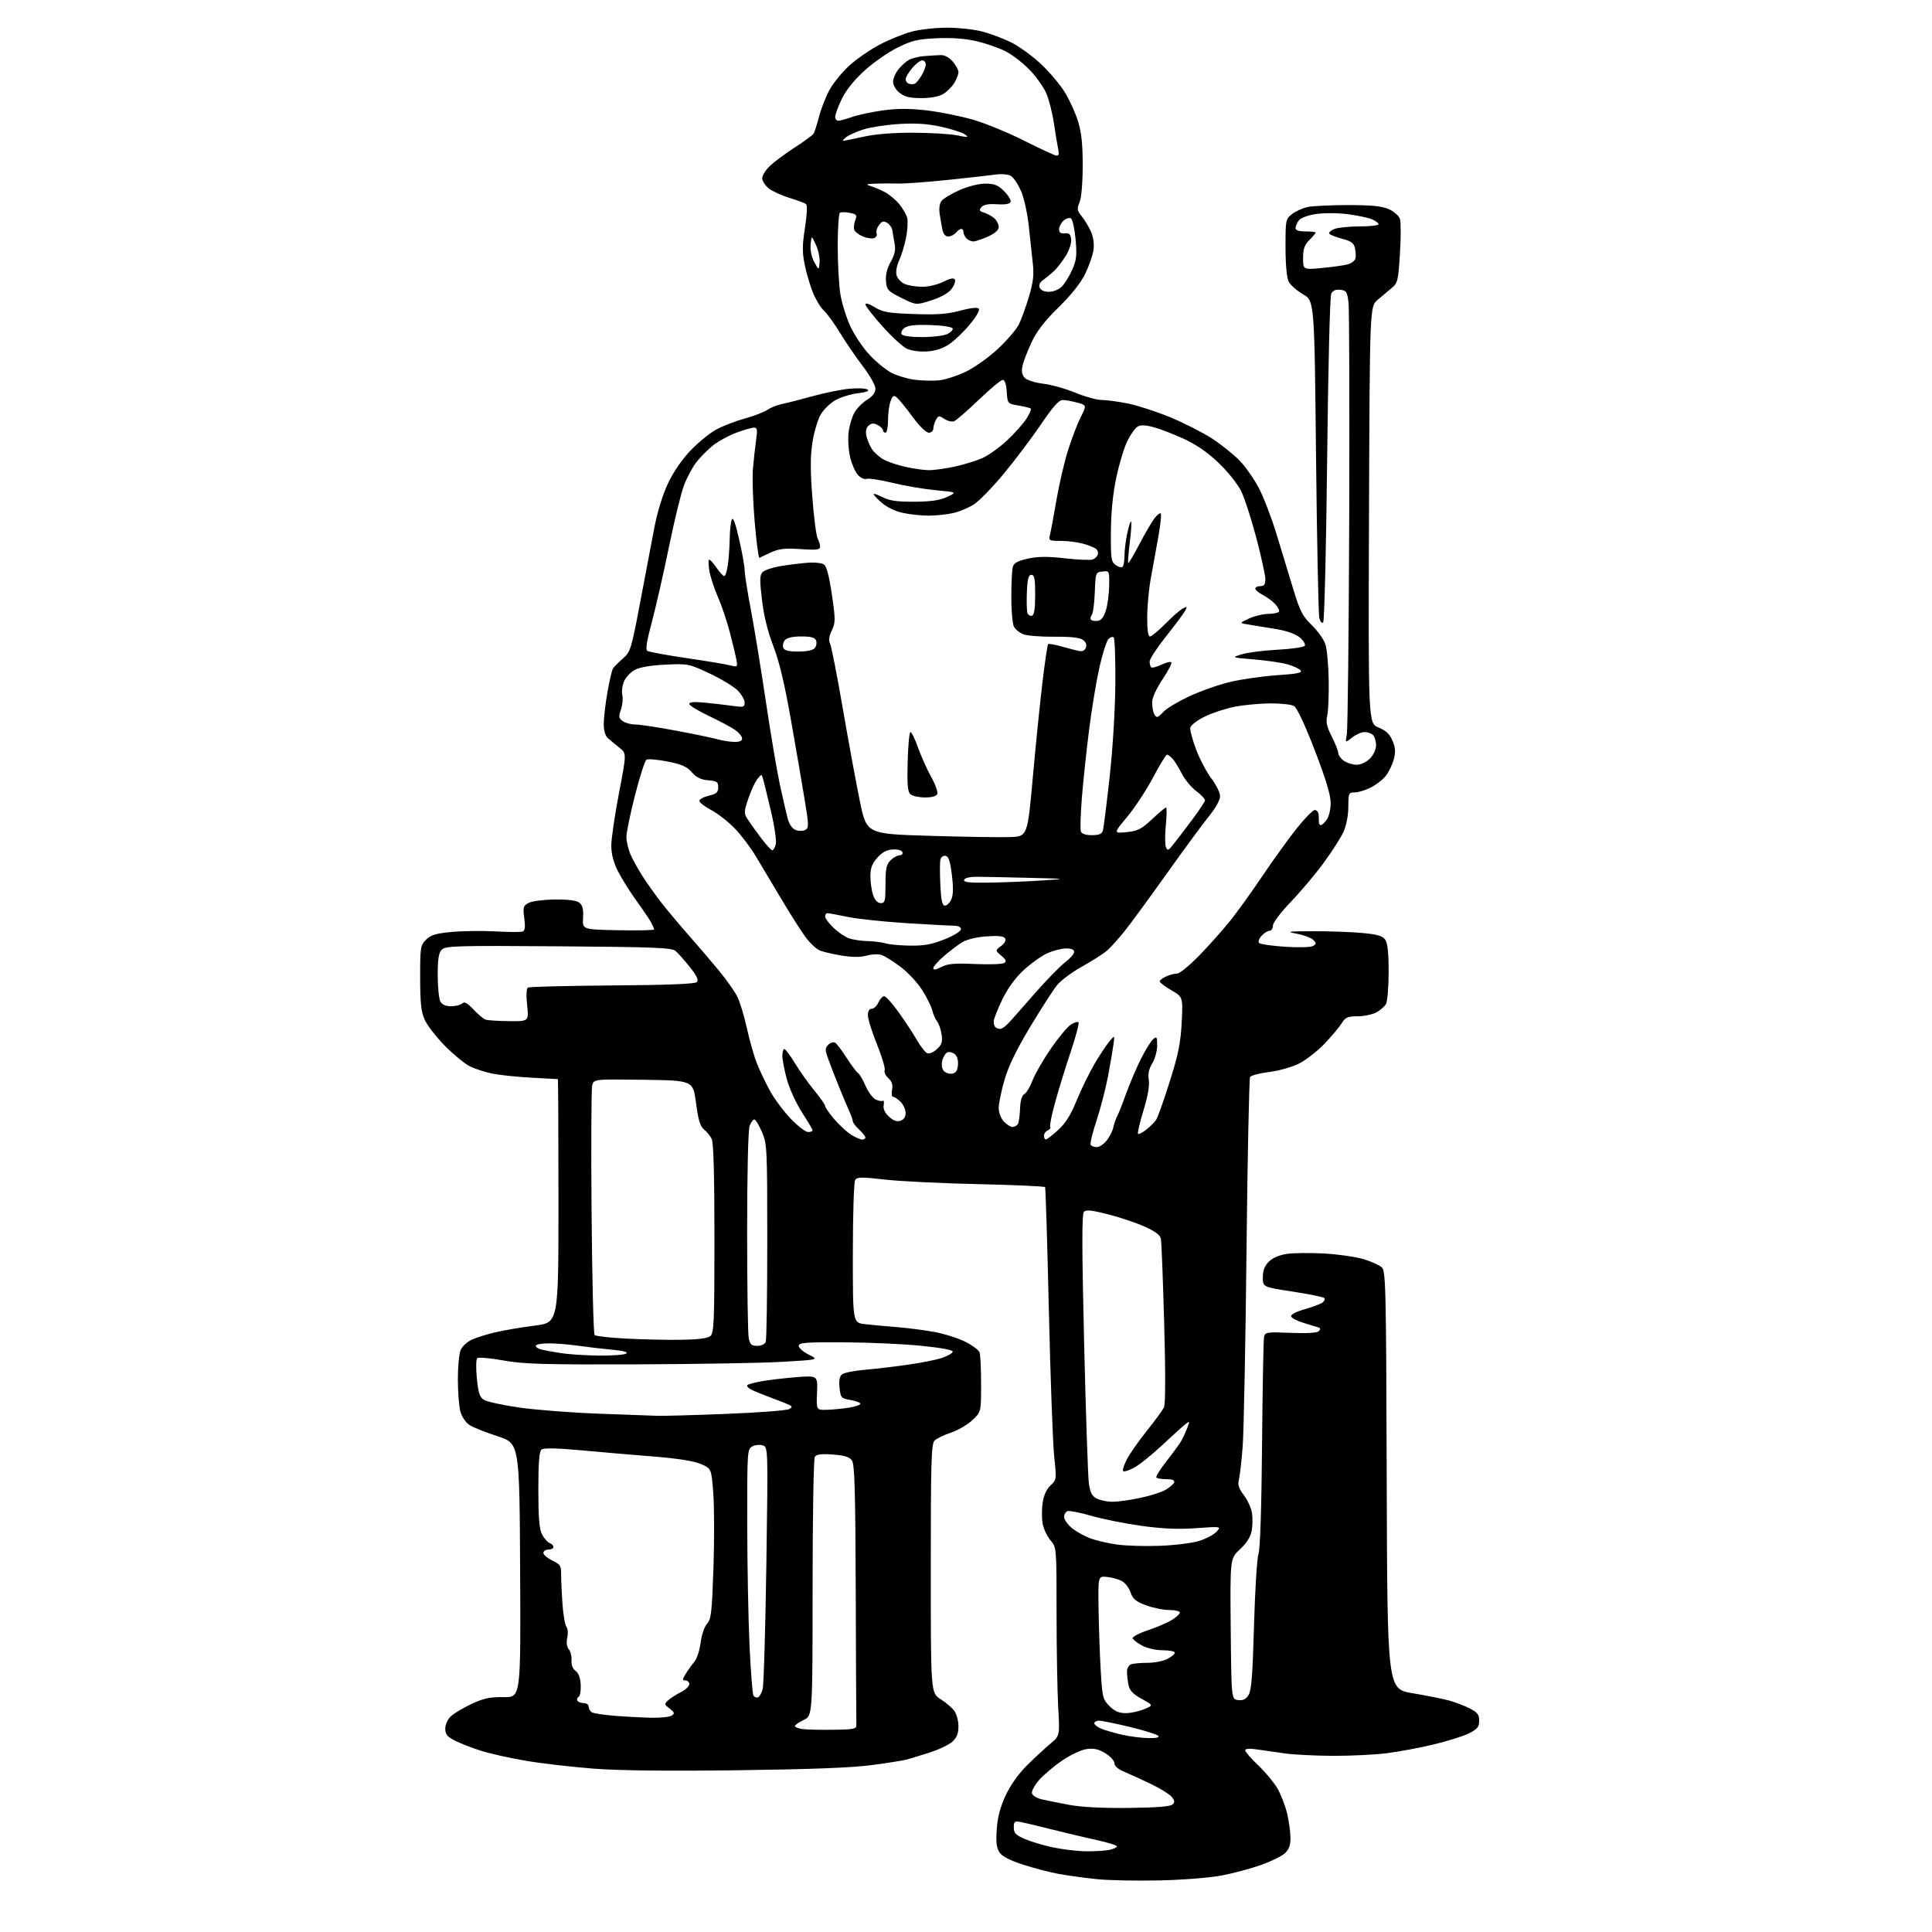 <?xml version="1.0" encoding="UTF-8" standalone="no"?>
<svg 
  version="1.1" 
  xmlns="http://www.w3.org/2000/svg" 
  xmlns:xlink="http://www.w3.org/1999/xlink" 
  xmlns:svg="http://www.w3.org/2000/svg"
  xmlns:rdf="http://www.w3.org/1999/02/22-rdf-syntax-ns#"
  xmlns:cc="http://creativecommons.org/ns#"
  xmlns:dc="http://purl.org/dc/elements/1.1/"
  viewBox="0 0 768 768"
  width="768"
  height="768"
>
<style>svg {background-color: white; }</style>"
<path stroke="none" fill="black" fill-rule="evenodd" d="M461.00,747.49C451.93,747.70 440.68,747.48 436.00,746.99C431.32,746.51 424.57,745.58 421.00,744.94C417.43,744.29 410.98,742.62 406.67,741.22C401.34,739.49 398.34,737.93 397.29,736.31C396.12,734.53 395.86,732.25 396.23,727.07C396.57,722.27 397.64,718.23 399.78,713.66C401.65,709.66 404.91,705.07 408.19,701.81C411.14,698.89 415.29,695.04 417.43,693.25C421.31,690.01 421.31,690.01 420.66,678.75C420.30,672.56 420.01,655.72 420.00,641.33C420.00,615.15 420.00,615.15 417.58,612.28C416.25,610.70 414.85,607.74 414.47,605.70C414.09,603.66 414.09,599.91 414.47,597.37C414.91,594.39 416.02,591.95 417.60,590.49C420.01,588.26 420.03,588.10 419.05,578.86C418.51,573.71 417.56,547.68 416.94,521.01C416.33,494.34 415.65,472.25 415.44,471.91C415.23,471.57 403.24,471.03 388.78,470.71C374.33,470.40 357.63,469.58 351.67,468.89C342.42,467.83 340.70,467.86 339.93,469.08C339.44,469.86 339.02,482.95 339.02,498.16C339.00,525.81 339.00,525.81 343.75,526.36C346.36,526.67 352.10,527.20 356.50,527.55C360.90,527.89 367.72,528.78 371.65,529.52C375.58,530.26 381.04,532.00 383.78,533.39C386.51,534.77 389.03,536.64 389.38,537.54C389.72,538.43 390.00,544.14 390.00,550.21C390.00,561.26 390.00,561.26 386.52,564.54C384.61,566.35 380.78,568.58 378.01,569.50C375.24,570.42 372.30,571.84 371.49,572.66C370.21,573.93 370.00,581.16 370.00,623.56C370.00,672.97 370.00,672.97 373.91,675.45C376.07,676.80 378.54,678.94 379.41,680.18C380.29,681.43 381.00,684.17 381.00,686.27C381.00,689.03 380.33,690.72 378.58,692.34C377.25,693.57 373.08,695.55 369.33,696.73C365.57,697.92 361.53,699.15 360.34,699.48C359.16,699.81 353.08,700.77 346.84,701.61C338.90,702.69 322.91,703.31 293.45,703.70C265.42,704.06 246.26,703.85 235.95,703.06C227.45,702.41 215.32,701.00 209.00,699.93C202.68,698.86 194.61,697.05 191.07,695.92C187.53,694.79 182.92,692.98 180.82,691.91C177.76,690.35 177.00,689.40 177.00,687.15C177.00,685.54 177.95,683.45 179.25,682.23C180.49,681.07 184.20,678.86 187.50,677.32C192.33,675.08 194.82,674.55 200.26,674.63C207.02,674.74 207.02,674.74 206.76,624.25C206.50,573.77 206.50,573.77 197.78,570.92C192.98,569.36 187.93,567.34 186.55,566.44C185.17,565.53 183.58,563.15 183.02,561.15C182.47,559.14 182.01,553.36 182.01,548.30C182.00,543.24 182.51,537.97 183.14,536.60C183.76,535.22 185.73,533.41 187.50,532.56C189.28,531.72 193.60,530.37 197.12,529.56C200.63,528.75 207.66,527.56 212.75,526.92C222.00,525.74 222.00,525.74 222.00,477.37C222.00,450.77 221.89,428.99 221.75,428.97C221.61,428.95 217.00,428.70 211.50,428.41C206.00,428.12 199.03,427.41 196.00,426.83C192.97,426.25 188.80,424.90 186.72,423.85C184.64,422.79 180.20,419.13 176.84,415.72C173.48,412.30 169.90,407.70 168.89,405.50C167.41,402.28 167.04,398.99 167.02,388.70C167.00,376.58 167.12,375.78 169.36,373.55C171.25,371.66 173.25,371.05 179.57,370.46C183.90,370.06 191.72,369.96 196.97,370.25C202.21,370.54 207.07,370.57 207.77,370.30C208.69,369.95 208.87,368.47 208.41,365.01C207.83,360.65 207.99,360.08 210.13,358.92C211.45,358.21 216.10,357.62 220.59,357.57C226.16,357.52 229.22,357.94 230.38,358.90C231.61,359.92 231.99,361.55 231.78,364.90C231.50,369.50 231.50,369.50 245.75,369.78C253.59,369.93 260.00,369.79 260.00,369.46C260.00,369.14 259.48,367.89 258.84,366.69C258.20,365.50 255.55,361.59 252.96,358.01C250.37,354.43 247.07,349.15 245.62,346.28C243.85,342.75 243.00,339.47 243.00,336.12C243.00,333.40 244.37,324.05 246.04,315.34C249.08,299.50 249.08,299.50 246.29,297.28C244.76,296.05 242.71,294.37 241.75,293.53C240.60,292.52 240.00,290.55 240.00,287.75C240.00,285.41 240.66,279.77 241.46,275.22C242.26,270.67 243.24,266.43 243.63,265.79C244.02,265.16 245.79,263.37 247.56,261.81C250.65,259.10 250.92,258.22 254.42,239.74C256.42,229.16 258.96,215.78 260.06,210.00C261.29,203.59 263.41,196.66 265.51,192.21C267.62,187.73 271.08,182.67 274.47,179.11C277.51,175.93 282.14,172.15 284.75,170.73C287.36,169.31 292.43,167.36 296.00,166.39C299.57,165.43 303.62,163.87 305.00,162.94C306.38,162.01 309.07,160.94 311.00,160.56C312.93,160.18 318.32,158.80 323.00,157.50C327.68,156.20 334.20,154.87 337.50,154.54C340.80,154.22 344.09,154.35 344.82,154.83C345.70,155.41 344.44,155.91 341.03,156.31C338.22,156.64 334.19,157.89 332.08,159.08C329.97,160.26 327.30,162.90 326.15,164.94C325.01,166.97 323.56,171.93 322.94,175.96C322.10,181.39 322.09,187.01 322.92,197.73C323.53,205.68 324.47,213.02 325.02,214.03C325.56,215.04 326.00,216.53 326.00,217.34C326.00,218.55 324.64,218.72 318.25,218.28C312.07,217.86 309.69,218.13 306.50,219.58C304.30,220.58 302.22,221.55 301.88,221.74C301.54,221.92 300.69,215.49 300.00,207.45C299.30,199.40 298.99,189.82 299.32,186.16C299.64,182.50 300.21,177.36 300.59,174.75C301.16,170.78 301.01,170.00 299.67,170.00C298.79,170.00 295.62,170.92 292.63,172.04C289.63,173.16 285.54,175.38 283.53,176.98C281.52,178.57 278.57,181.52 276.98,183.53C275.38,185.54 273.11,189.73 271.93,192.84C270.75,195.95 268.03,207.05 265.90,217.50C263.76,227.95 260.71,241.34 259.12,247.26C257.04,254.99 256.54,258.23 257.36,258.75C257.99,259.15 265.02,260.44 273.00,261.62C280.98,262.79 288.80,264.09 290.38,264.52C293.14,265.25 293.25,265.16 292.76,262.39C292.47,260.80 291.29,255.86 290.13,251.40C288.97,246.95 286.87,240.69 285.45,237.49C284.04,234.28 282.52,229.73 282.07,227.36C281.63,225.00 281.51,222.83 281.80,222.54C282.09,222.25 283.39,223.58 284.70,225.51C286.00,227.43 287.44,229.00 287.90,229.00C288.36,229.00 289.01,226.91 289.36,224.36C289.71,221.81 290.03,217.20 290.07,214.11C290.11,211.02 290.47,207.66 290.88,206.63C291.39,205.33 292.27,207.66 293.80,214.32C295.01,219.58 296.01,225.14 296.01,226.69C296.02,228.23 297.14,235.35 298.50,242.50C299.85,249.65 302.54,266.07 304.46,279.00C306.39,291.93 308.89,306.77 310.03,312.00C311.16,317.23 312.55,323.21 313.10,325.30C313.74,327.73 314.90,329.40 316.30,329.93C317.51,330.39 319.22,330.39 320.10,329.92C321.57,329.16 321.55,328.11 319.85,317.79C318.83,311.58 316.37,297.27 314.38,286.00C311.87,271.74 309.75,262.86 307.41,256.82C305.18,251.07 303.65,244.86 302.90,238.47C301.94,230.42 301.99,228.58 303.16,227.41C303.93,226.64 307.02,225.59 310.03,225.08C313.04,224.57 317.87,223.96 320.76,223.72C323.79,223.47 326.67,223.77 327.57,224.42C328.59,225.17 329.65,229.21 330.69,236.39C332.14,246.34 332.13,247.50 330.64,250.63C329.53,252.96 329.31,254.59 329.94,255.77C330.45,256.72 332.73,268.30 335.00,281.50C337.27,294.70 340.34,311.35 341.81,318.50C344.50,331.50 344.50,331.50 369.50,332.25C383.25,332.67 397.64,332.89 401.48,332.75C408.45,332.50 408.45,332.50 410.61,308.50C411.79,295.30 413.54,278.20 414.48,270.50C415.42,262.80 416.39,256.30 416.63,256.05C416.87,255.80 419.19,256.20 421.78,256.93C424.38,257.66 427.51,258.47 428.74,258.74C430.26,259.07 431.19,258.66 431.65,257.47C432.09,256.33 431.68,255.24 430.49,254.37C429.24,253.45 425.62,253.05 419.08,253.11C413.81,253.15 408.29,252.72 406.81,252.14C405.33,251.57 403.64,250.20 403.06,249.11C402.48,248.02 402.01,242.71 402.01,237.32C402.02,231.92 402.28,226.55 402.59,225.39C403.02,223.80 404.48,222.99 408.53,222.08C412.54,221.18 416.29,221.15 423.38,221.94C428.59,222.52 433.53,222.73 434.35,222.42C435.17,222.10 436.08,221.24 436.36,220.50C436.65,219.75 436.35,218.71 435.69,218.18C435.04,217.64 432.70,216.71 430.50,216.11C428.30,215.51 424.31,215.01 421.64,215.01C416.97,215.00 416.81,214.90 417.40,212.53C417.75,211.16 418.89,204.97 419.96,198.76C421.02,192.54 423.09,183.64 424.56,178.98C426.03,174.32 428.30,168.38 429.61,165.80C431.99,161.09 431.99,161.09 428.24,160.05C426.18,159.48 423.57,159.01 422.43,159.01C420.93,159.00 418.55,161.68 413.76,168.75C410.12,174.11 403.52,182.88 399.08,188.23C394.64,193.59 389.32,199.08 387.25,200.43C385.19,201.79 381.48,203.36 379.00,203.93C376.52,204.49 372.16,204.96 369.30,204.98C366.44,204.99 361.79,204.51 358.97,203.90C355.83,203.23 352.50,201.62 350.39,199.77C348.49,198.10 347.10,196.57 347.30,196.36C347.51,196.16 349.21,196.78 351.09,197.75C353.63,199.05 356.80,199.49 363.50,199.44C370.09,199.40 373.57,198.89 376.50,197.53C380.50,195.66 380.50,195.66 372.00,194.87C367.32,194.43 359.56,193.11 354.74,191.93C349.91,190.76 345.31,190.05 344.49,190.36C343.68,190.68 342.14,190.00 341.08,188.86C340.02,187.71 338.61,184.53 337.95,181.78C337.29,179.03 337.01,174.57 337.33,171.87C337.65,169.17 338.72,165.59 339.71,163.91C340.69,162.23 342.96,159.96 344.75,158.85C346.93,157.50 348.00,156.06 348.00,154.48C348.00,153.18 345.78,149.22 343.06,145.67C340.34,142.12 336.24,136.13 333.95,132.36C331.66,128.59 328.77,124.60 327.53,123.50C326.29,122.40 324.36,119.25 323.23,116.50C322.10,113.75 320.60,108.74 319.91,105.36C318.88,100.34 318.89,97.63 319.99,90.57C320.80,85.38 320.97,81.62 320.42,81.15C319.91,80.72 316.96,79.61 313.87,78.67C310.77,77.74 307.06,76.05 305.62,74.91C304.18,73.78 303.00,71.94 303.00,70.83C303.00,69.71 304.43,67.47 306.18,65.84C307.92,64.20 312.37,60.92 316.06,58.53C319.74,56.15 323.06,53.71 323.43,53.11C323.80,52.51 324.77,49.46 325.58,46.34C326.40,43.21 328.27,38.44 329.74,35.74C331.21,33.03 334.74,28.70 337.58,26.10C340.42,23.51 345.88,19.74 349.71,17.72C353.55,15.71 359.32,13.37 362.55,12.53C365.78,11.69 372.06,11.00 376.50,11.00C380.94,11.00 387.18,11.68 390.37,12.51C393.55,13.34 398.69,15.25 401.79,16.76C404.89,18.27 410.26,22.14 413.71,25.36C417.16,28.58 421.52,33.76 423.40,36.86C425.28,39.96 427.63,45.20 428.62,48.50C429.92,52.82 430.42,57.72 430.39,66.00C430.38,72.77 429.86,78.71 429.13,80.45C428.05,83.03 428.16,83.71 429.98,85.95C431.12,87.35 432.76,90.06 433.63,91.96C434.61,94.12 435.01,96.88 434.69,99.28C434.41,101.39 432.93,105.68 431.40,108.81C429.61,112.49 425.85,117.22 420.79,122.19C415.18,127.69 412.11,131.67 410.00,136.19C408.38,139.66 406.77,143.89 406.43,145.59C406.00,147.73 406.30,149.16 407.41,150.26C408.28,151.14 411.59,152.16 414.75,152.54C417.91,152.91 423.64,154.52 427.48,156.11C431.32,157.70 436.05,159.00 437.98,159.00C439.92,159.00 444.65,159.65 448.50,160.43C452.35,161.22 459.91,163.68 465.29,165.91C470.68,168.14 478.10,171.92 481.79,174.31C485.48,176.71 490.41,180.66 492.75,183.08C495.09,185.50 498.54,190.42 500.41,193.99C502.28,197.57 505.40,205.68 507.34,212.00C509.27,218.32 512.28,228.19 514.01,233.92C516.75,242.96 517.73,244.89 521.45,248.50C523.81,250.79 526.25,254.22 526.87,256.12C527.50,258.02 528.09,264.50 528.18,270.54C528.27,276.57 528.00,282.90 527.58,284.60C526.99,287.00 527.40,288.86 529.41,292.82C530.83,295.63 532.00,298.60 532.00,299.41C532.00,300.22 533.00,301.59 534.22,302.44C535.44,303.30 537.72,304.00 539.27,304.00C540.93,304.00 543.10,302.99 544.55,301.55C546.00,300.09 547.00,297.93 547.00,296.25C547.00,294.68 546.46,292.86 545.80,292.20C545.14,291.54 543.63,291.00 542.43,291.00C541.24,291.00 539.02,291.98 537.49,293.18C534.72,295.37 534.72,295.37 535.38,291.93C535.74,290.04 536.17,251.75 536.33,206.84C536.48,161.93 536.36,123.01 536.06,120.34C535.56,116.00 535.22,115.47 532.82,115.19C531.02,114.98 529.83,115.48 529.20,116.69C528.66,117.72 527.96,146.16 527.56,182.50C527.18,217.70 526.47,246.90 525.99,247.39C525.48,247.91 524.83,247.18 524.45,245.65C524.09,244.20 523.50,215.26 523.14,181.32C522.50,119.63 522.50,119.63 518.00,117.00C515.52,115.55 512.94,113.28 512.26,111.94C511.51,110.44 511.02,105.18 511.01,98.32C511.00,87.47 511.07,87.09 513.60,85.10C515.03,83.97 517.84,82.71 519.85,82.28C521.86,81.86 529.12,81.52 536.00,81.52C545.41,81.53 549.40,81.94 552.15,83.18C554.16,84.08 556.13,85.82 556.51,87.05C556.90,88.27 556.90,94.47 556.50,100.81C555.84,111.45 555.59,112.51 553.29,114.42C551.92,115.57 549.38,117.70 547.65,119.17C544.50,121.84 544.50,121.84 544.20,204.67C543.90,287.50 543.90,287.50 547.97,289.19C550.97,290.43 552.45,291.82 553.55,294.47C554.72,297.27 554.83,298.93 554.03,301.91C553.46,304.01 552.05,306.94 550.90,308.40C549.75,309.86 547.07,311.94 544.95,313.03C542.82,314.11 539.94,315.00 538.54,315.00C536.12,315.00 536.00,315.27 535.98,320.75C535.96,324.21 535.20,328.16 534.06,330.67C533.02,332.96 529.48,338.50 526.20,342.97C522.92,347.45 517.03,354.44 513.11,358.52C509.05,362.75 506.00,366.80 506.00,367.96C506.00,369.08 505.39,370.00 504.65,370.00C503.92,370.00 502.49,370.91 501.48,372.02C500.38,373.24 500.02,374.39 500.57,374.90C501.08,375.36 505.77,376.02 511.00,376.36C516.45,376.71 521.14,376.57 522.00,376.02C523.33,375.18 523.33,374.91 522.00,373.59C521.17,372.78 518.25,371.69 515.50,371.17C511.09,370.34 511.86,370.22 522.00,370.18C528.33,370.16 537.04,370.46 541.36,370.86C547.38,371.40 549.54,372.01 550.61,373.48C551.60,374.83 552.00,378.54 552.00,386.26C552.00,392.24 551.54,398.00 550.97,399.06C550.40,400.11 548.63,401.66 547.02,402.49C545.41,403.32 542.06,404.00 539.57,404.00C535.71,404.00 534.80,404.41 533.35,406.75C532.41,408.26 529.37,411.90 526.58,414.83C523.78,417.76 519.27,421.30 516.55,422.70C513.73,424.14 508.58,425.62 504.61,426.12C500.77,426.60 497.31,427.50 496.93,428.11C496.55,428.73 495.91,459.67 495.51,496.87C495.12,534.06 494.43,569.23 493.98,575.00C493.53,580.77 492.86,586.71 492.48,588.18C491.96,590.23 492.42,591.69 494.44,594.34C495.90,596.25 497.35,599.41 497.67,601.35C497.99,603.30 497.93,606.53 497.56,608.54C497.10,610.98 495.55,613.42 492.92,615.85C488.97,619.50 488.97,619.50 489.23,647.50C489.50,675.50 489.50,675.50 492.19,675.81C494.12,676.03 495.29,675.47 496.33,673.81C497.46,672.03 497.95,665.69 498.49,646.15C498.88,632.21 499.68,619.38 500.27,617.65C500.94,615.68 501.47,599.28 501.69,574.00C501.88,551.73 502.24,532.58 502.48,531.46C502.91,529.54 503.52,529.45 513.05,529.83C519.52,530.09 523.55,529.85 524.25,529.15C525.03,528.37 524.94,527.94 523.92,527.62C523.14,527.37 520.51,526.57 518.07,525.83C515.64,525.10 513.47,523.96 513.25,523.30C513.02,522.56 515.14,521.44 518.68,520.43C521.88,519.51 525.06,518.31 525.74,517.77C526.42,517.22 526.77,516.44 526.52,516.04C526.27,515.64 520.65,514.48 514.04,513.46C502.00,511.62 502.00,511.62 502.00,507.77C502.00,505.04 502.70,503.21 504.37,501.53C505.86,500.05 508.54,498.89 511.52,498.44C514.15,498.05 520.84,497.98 526.40,498.29C531.95,498.60 538.98,499.61 542.00,500.52C545.02,501.44 548.28,502.89 549.24,503.75C550.87,505.20 551.01,510.81 551.24,588.36C551.50,671.42 551.50,671.42 561.50,673.08C567.00,673.99 573.52,675.30 575.99,675.97C578.47,676.65 582.18,678.07 584.24,679.12C587.31,680.69 588.00,681.59 588.00,684.00C588.00,686.45 587.31,687.31 584.00,689.00C581.81,690.12 575.39,692.14 569.75,693.48C564.11,694.83 555.69,696.39 551.03,696.96C546.37,697.53 536.92,697.99 530.03,697.97C523.14,697.95 514.58,697.53 511.00,697.04C507.43,696.55 502.36,695.82 499.75,695.44C496.61,694.97 495.00,695.09 495.00,695.80C495.00,696.38 497.29,699.03 500.10,701.68C502.90,704.33 506.35,708.46 507.75,710.85C509.16,713.25 510.91,717.75 511.64,720.85C512.37,723.96 512.98,728.33 512.98,730.58C513.00,733.54 512.38,735.22 510.75,736.72C509.51,737.85 505.28,739.93 501.35,741.33C497.42,742.74 490.44,744.61 485.85,745.50C481.08,746.42 470.42,747.28 461.00,747.49zM431.62,735.92C434.99,735.96 439.16,735.72 440.88,735.38C442.59,735.03 444.00,734.40 444.00,733.98C444.00,733.55 440.51,732.45 436.25,731.52C431.99,730.60 424.00,728.71 418.50,727.32C413.00,725.93 407.26,724.56 405.75,724.28C403.31,723.83 403.00,724.07 403.00,726.44C403.00,728.62 403.78,729.46 407.25,730.98C409.59,732.01 414.65,733.53 418.50,734.35C422.35,735.17 428.26,735.87 431.62,735.92zM448.70,718.68C459.95,718.55 465.28,718.13 466.13,717.27C467.09,716.31 466.99,715.65 465.64,714.15C464.70,713.11 461.13,710.91 457.71,709.26C454.30,707.60 449.59,705.45 447.25,704.47C444.52,703.33 443.00,702.06 443.00,700.93C443.00,699.96 441.40,698.17 439.43,696.96C436.78,695.32 434.88,694.89 432.04,695.27C429.89,695.56 425.62,697.54 422.28,699.81C419.02,702.02 414.90,705.49 413.12,707.52C411.34,709.54 410.03,711.92 410.20,712.81C410.38,713.71 412.05,714.78 414.01,715.24C415.93,715.69 420.88,716.69 425.00,717.46C429.82,718.36 438.30,718.80 448.70,718.68zM456.45,690.92C459.81,690.97 461.07,690.67 460.38,689.98C459.82,689.42 454.75,687.84 449.12,686.48C443.48,685.12 438.00,684.00 436.94,684.00C435.87,684.00 435.00,684.46 435.00,685.02C435.00,685.59 436.24,686.56 437.75,687.18C439.26,687.80 442.98,688.88 446.00,689.57C449.02,690.26 453.73,690.87 456.45,690.92zM331.00,687.62C339.37,687.51 340.49,687.29 340.42,685.75C340.37,684.79 340.26,661.14 340.17,633.19C340.03,592.03 339.74,582.03 338.63,580.51C337.63,579.14 335.61,578.53 331.02,578.20C326.42,577.86 324.55,578.11 323.90,579.12C323.42,579.88 323.02,603.34 323.02,631.27C323.00,682.03 323.00,682.03 319.50,683.70C317.57,684.62 316.00,685.71 316.00,686.12C316.00,686.53 317.24,687.06 318.75,687.30C320.26,687.54 325.77,687.68 331.00,687.62zM259.00,682.83C262.57,682.91 266.18,682.52 267.00,681.98C268.28,681.13 268.16,680.72 266.20,679.20C263.99,677.48 263.97,677.34 265.70,675.83C266.69,674.95 268.96,673.50 270.75,672.59C272.54,671.69 274.00,670.29 274.00,669.47C274.00,668.66 273.31,668.00 272.48,668.00C271.16,668.00 271.18,667.63 272.66,665.25C273.60,663.74 275.14,661.60 276.08,660.50C277.02,659.40 278.11,656.02 278.50,653.00C278.90,649.88 280.01,646.62 281.06,645.48C282.69,643.71 283.01,640.96 283.60,623.48C283.98,612.49 283.95,599.07 283.54,593.65C282.80,583.80 282.80,583.80 278.65,581.99C275.92,580.80 269.55,579.78 260.00,579.01C252.03,578.37 238.97,577.25 231.00,576.52C221.11,575.62 216.10,575.53 215.25,576.23C214.35,576.96 214.00,581.44 214.00,592.17C214.00,603.32 214.37,607.82 215.46,609.93C216.27,611.48 217.62,613.02 218.46,613.35C219.31,613.67 220.00,614.40 220.00,614.97C220.00,615.54 219.10,616.00 218.00,616.00C216.90,616.00 216.00,616.59 216.00,617.31C216.00,618.04 217.59,619.39 219.54,620.32C222.78,621.86 223.08,622.37 223.07,626.25C223.06,628.59 223.31,633.88 223.62,638.00C223.93,642.12 224.63,646.04 225.18,646.71C225.73,647.37 225.87,649.30 225.50,651.00C225.07,652.97 225.29,654.65 226.12,655.64C226.83,656.50 227.31,658.48 227.19,660.04C227.06,661.82 227.65,663.36 228.80,664.19C229.97,665.03 230.70,666.98 230.84,669.67C230.97,671.96 230.60,674.13 230.02,674.49C229.44,674.85 229.23,675.56 229.54,676.07C229.86,676.58 230.99,677.00 232.06,677.00C233.13,677.00 234.00,677.65 234.00,678.44C234.00,679.23 234.56,680.23 235.25,680.66C235.94,681.09 240.10,681.72 244.50,682.07C248.90,682.41 255.43,682.75 259.00,682.83zM447.46,681.00C449.44,681.00 452.74,680.30 454.78,679.45C458.50,677.89 458.50,677.89 453.85,675.33C450.35,673.40 449.06,672.04 448.60,669.76C448.27,668.11 448.00,665.73 448.00,664.48C448.00,663.23 448.71,661.94 449.58,661.61C450.45,661.27 453.40,661.00 456.13,661.00C458.86,661.00 462.43,660.31 464.05,659.47C465.67,658.64 467.00,657.51 467.00,656.97C467.00,656.44 464.86,656.00 462.23,656.00C459.52,656.00 455.99,655.21 454.04,654.16C452.15,653.15 450.45,651.84 450.25,651.26C450.06,650.67 452.73,649.25 456.20,648.10C459.66,646.94 463.96,645.10 465.75,644.01C467.54,642.92 469.00,641.57 469.00,641.01C469.00,640.46 467.09,640.00 464.75,640.00C462.41,640.00 458.25,639.15 455.50,638.11C451.47,636.60 450.29,635.60 449.40,632.97C448.80,631.18 447.22,629.15 445.90,628.46C444.58,627.76 441.92,627.04 440.00,626.85C436.50,626.50 436.50,626.50 436.69,639.50C436.80,646.65 437.18,657.65 437.55,663.94C438.18,674.72 438.38,675.53 441.03,678.19C443.08,680.23 444.83,681.00 447.46,681.00zM301.29,674.74C301.89,674.54 302.74,673.05 303.17,671.44C303.61,669.83 304.26,647.52 304.64,621.87C305.32,575.24 305.32,575.24 303.20,574.56C302.03,574.19 300.16,574.38 299.04,574.98C297.06,576.04 297.00,576.89 297.04,605.79C297.06,622.13 297.47,643.91 297.95,654.20C298.43,664.48 299.13,673.39 299.50,674.00C299.88,674.61 300.68,674.94 301.29,674.74zM461.00,614.49C466.77,614.28 473.79,613.41 476.59,612.56C479.38,611.71 482.53,610.06 483.59,608.89C485.50,606.76 485.50,606.76 475.50,607.47C468.31,607.98 462.19,607.72 453.74,606.55C447.27,605.66 438.30,603.86 433.81,602.56C429.32,601.26 425.05,600.43 424.32,600.71C423.60,600.99 423.00,602.03 423.00,603.02C423.00,604.01 424.33,605.94 425.96,607.31C427.59,608.68 430.85,610.54 433.21,611.44C435.57,612.34 440.43,613.48 444.00,613.98C447.57,614.48 455.23,614.71 461.00,614.49zM442.18,596.99C444.21,596.99 449.14,596.31 453.14,595.47C457.15,594.63 461.75,593.16 463.38,592.21C465.01,591.26 466.53,589.92 466.75,589.24C467.03,588.41 466.03,588.00 463.75,588.00C461.87,588.00 460.04,587.71 459.69,587.36C459.34,587.01 461.23,583.97 463.88,580.61C466.54,577.25 469.23,573.52 469.85,572.32C470.48,571.12 471.46,568.91 472.03,567.42C472.99,564.90 472.93,564.80 471.28,566.08C470.30,566.83 466.12,570.61 461.99,574.48C457.86,578.34 452.82,582.38 450.78,583.46C448.74,584.53 446.80,585.14 446.47,584.80C446.13,584.47 446.78,582.39 447.90,580.19C449.03,577.99 452.59,572.88 455.83,568.84C459.06,564.80 462.14,560.60 462.68,559.50C463.30,558.22 463.34,546.18 462.78,526.00C462.30,508.68 461.72,493.55 461.47,492.39C461.18,490.97 459.12,489.43 455.08,487.62C451.80,486.15 445.29,483.95 440.59,482.74C434.12,481.07 431.79,480.81 430.91,481.69C430.03,482.57 430.04,495.18 430.96,533.96C431.63,562.06 432.48,587.17 432.85,589.75C433.37,593.38 434.08,594.74 436.01,595.71C437.38,596.40 440.16,596.98 442.18,596.99zM261.50,562.81C263.70,562.88 275.95,562.54 288.72,562.04C301.48,561.54 312.73,560.68 313.72,560.13C315.28,559.25 315.07,558.95 312.00,557.72C310.07,556.95 306.48,555.57 304.00,554.65C301.52,553.73 298.84,552.56 298.03,552.04C297.22,551.53 296.80,550.86 297.11,550.56C297.41,550.26 299.87,549.60 302.58,549.10C305.28,548.60 311.45,547.86 316.28,547.47C325.06,546.76 325.06,546.76 324.78,553.63C324.50,560.50 324.50,560.50 328.50,560.42C330.70,560.37 334.64,560.01 337.25,559.61C339.86,559.21 342.00,558.49 342.00,558.03C342.00,557.56 340.24,556.88 338.10,556.52C334.39,555.89 334.17,555.65 333.74,551.68C333.43,548.80 333.73,547.14 334.73,546.33C335.52,545.68 339.62,544.86 343.84,544.50C348.05,544.14 355.77,543.23 361.00,542.48C366.23,541.73 372.27,540.53 374.42,539.81C376.58,539.09 378.51,538.00 378.71,537.39C378.95,536.66 374.71,535.84 366.30,534.98C359.28,534.26 345.42,533.64 335.51,533.59C320.13,533.51 317.50,533.72 317.50,535.00C317.50,535.83 319.30,537.40 321.50,538.50C325.50,540.50 325.50,540.50 311.00,541.35C303.02,541.82 276.93,542.27 253.00,542.35C215.87,542.48 208.11,542.25 200.01,540.79C194.79,539.85 190.15,539.45 189.69,539.91C189.23,540.37 189.17,543.98 189.56,547.94C190.13,553.71 190.69,555.40 192.39,556.47C193.55,557.21 199.90,558.58 206.50,559.53C213.10,560.47 227.28,561.57 238.00,561.96C248.72,562.36 259.30,562.74 261.50,562.81zM238.00,538.87C243.22,538.92 248.13,538.57 248.90,538.08C249.84,537.49 248.01,536.98 243.40,536.54C239.61,536.19 233.49,535.47 229.81,534.95C226.13,534.43 220.84,534.00 218.06,534.00C215.28,534.00 213.00,534.44 213.00,534.98C213.00,535.52 214.01,536.20 215.25,536.49C216.49,536.78 219.97,537.41 223.00,537.89C226.03,538.37 232.78,538.81 238.00,538.87zM301.02,535.00C302.62,535.00 304.04,534.33 304.39,533.42C304.73,532.55 305.00,514.52 305.00,493.35C305.00,456.34 304.92,454.68 302.88,449.94C301.71,447.22 300.35,445.00 299.85,445.00C299.36,445.00 298.51,446.15 297.98,447.57C297.40,449.07 297.00,466.32 297.00,489.44C297.00,511.06 297.28,530.16 297.62,531.88C298.14,534.47 298.72,535.00 301.02,535.00zM270.62,532.59C277.48,532.50 281.27,532.02 282.37,531.11C283.82,529.90 284.00,525.69 284.00,492.31C284.00,466.70 283.65,454.18 282.88,452.68C282.27,451.48 280.89,449.80 279.81,448.94C278.33,447.76 277.56,445.17 276.68,438.44C275.50,429.50 275.50,429.50 255.77,429.23C236.05,428.96 236.05,428.96 235.40,431.52C235.05,432.93 234.94,455.64 235.16,481.99C235.38,508.34 235.92,530.25 236.36,530.70C236.80,531.14 242.41,531.78 248.83,532.11C255.25,532.45 265.05,532.67 270.62,532.59zM435.99,456.00C437.01,456.00 438.80,454.80 439.95,453.34C441.10,451.87 442.29,449.51 442.58,448.09C442.88,446.66 443.56,444.69 444.10,443.70C444.64,442.71 446.24,438.66 447.66,434.70C449.09,430.74 451.73,424.55 453.54,420.94C455.35,417.34 457.54,413.79 458.42,413.07C459.82,411.91 460.00,412.21 460.00,415.63C459.99,417.76 459.12,420.93 458.05,422.69C456.69,424.92 456.27,426.90 456.66,429.29C457.02,431.51 456.28,435.75 454.54,441.45C453.07,446.27 452.10,450.44 452.38,450.72C452.66,451.00 454.13,450.26 455.63,449.08C457.13,447.89 458.89,446.16 459.54,445.21C460.19,444.27 462.63,437.43 464.97,430.00C468.41,419.10 469.32,414.56 469.74,406.42C470.25,396.33 470.25,396.33 465.62,393.63C463.08,392.14 461.00,390.56 461.00,390.12C461.00,389.68 462.15,388.80 463.55,388.16C464.95,387.52 466.92,387.00 467.93,387.00C468.94,387.00 472.93,383.74 476.80,379.75C480.67,375.76 486.18,369.57 489.04,366.00C491.91,362.43 497.73,354.32 501.98,348.00C506.24,341.68 512.32,333.24 515.50,329.25C518.68,325.26 521.90,322.00 522.64,322.00C523.39,322.00 524.07,322.79 524.16,323.75C524.24,324.71 524.29,326.06 524.27,326.75C524.24,327.44 524.60,328.00 525.05,328.00C525.51,328.00 526.59,327.00 527.44,325.78C528.32,324.53 528.98,321.57 528.96,319.03C528.93,315.94 526.91,309.30 522.59,298.11C518.67,287.95 515.55,281.32 514.38,280.65C513.35,280.05 509.12,279.58 505.00,279.61C500.88,279.64 494.57,280.22 491.00,280.90C487.43,281.58 482.02,283.34 479.00,284.82C475.91,286.32 473.36,288.28 473.17,289.27C472.99,290.25 474.06,294.22 475.54,298.10C477.02,301.98 479.76,307.15 481.62,309.58C483.48,312.02 485.00,315.14 485.00,316.52C485.00,317.99 483.22,321.22 480.70,324.31C478.33,327.21 470.82,337.42 464.00,347.00C457.18,356.58 449.62,366.91 447.19,369.96C444.77,373.01 441.59,376.54 440.14,377.81C438.69,379.07 434.24,381.93 430.25,384.15C426.26,386.37 421.76,389.69 420.25,391.54C418.74,393.39 413.92,400.86 409.54,408.15C404.04,417.30 400.87,423.85 399.29,429.31C398.03,433.67 397.00,438.67 397.00,440.42C397.00,442.26 397.87,444.55 399.04,445.81C400.16,447.02 401.71,448.00 402.48,448.00C403.25,448.00 404.21,447.48 404.60,446.84C405.00,446.20 405.40,443.44 405.49,440.72C405.61,437.47 406.19,435.47 407.19,434.92C408.02,434.45 409.50,431.99 410.47,429.44C411.44,426.90 414.70,421.24 417.71,416.87C420.72,412.50 424.28,408.21 425.62,407.33C426.96,406.45 428.35,406.02 428.71,406.37C429.06,406.73 427.72,411.85 425.74,417.76C423.75,423.67 420.96,432.68 419.54,437.80C418.11,442.91 417.18,447.48 417.47,447.94C417.75,448.41 417.32,449.05 416.49,449.36C415.67,449.68 415.00,450.63 415.00,451.47C415.00,452.31 415.34,452.99 415.75,452.97C416.16,452.95 418.35,451.27 420.60,449.22C423.55,446.55 425.62,443.25 427.96,437.52C429.75,433.13 432.93,426.60 435.03,423.02C437.13,419.43 439.81,415.38 440.98,414.00C443.10,411.50 443.10,411.50 442.65,415.00C442.39,416.93 441.44,422.55 440.52,427.50C439.60,432.45 437.53,440.47 435.92,445.33C434.30,450.19 433.24,454.58 433.55,455.08C433.86,455.59 434.96,456.00 435.99,456.00zM342.75,453.00C343.44,453.00 344.00,452.63 344.00,452.17C344.00,451.72 342.88,450.29 341.50,449.00C340.12,447.71 339.00,446.24 339.00,445.73C339.00,445.22 338.36,443.38 337.57,441.65C336.79,439.92 334.96,435.57 333.51,432.00C332.05,428.43 330.17,423.55 329.31,421.16C327.91,417.27 327.91,416.66 329.28,415.29C330.12,414.45 331.34,414.09 331.99,414.49C332.64,414.89 334.70,417.62 336.57,420.54C338.44,423.47 340.47,426.17 341.07,426.54C341.67,426.92 343.00,429.16 344.02,431.54C345.04,433.92 346.81,436.36 347.95,436.98C349.10,437.59 350.42,437.86 350.88,437.58C351.34,437.29 351.52,438.06 351.28,439.29C351.00,440.76 351.71,442.32 353.34,443.85C355.07,445.47 356.47,445.99 357.91,445.53C359.28,445.10 360.00,444.02 360.00,442.43C360.00,441.09 359.10,439.10 358.00,438.00C356.90,436.90 355.56,436.00 355.02,436.00C354.49,436.00 354.30,434.75 354.60,433.23C355.00,431.23 354.60,429.95 353.15,428.63C352.04,427.63 351.38,426.18 351.67,425.42C351.97,424.65 350.58,420.02 348.60,415.12C346.62,410.23 345.00,405.05 345.00,403.61C345.00,401.94 345.55,401.00 346.52,401.00C347.36,401.00 348.56,399.88 349.18,398.50C349.81,397.12 350.84,396.00 351.47,396.00C352.10,396.00 354.65,398.81 357.13,402.25C359.61,405.69 362.89,410.67 364.40,413.31C365.92,415.96 367.82,418.38 368.63,418.69C369.44,419.00 371.17,418.25 372.47,417.03C374.40,415.21 374.74,414.12 374.29,411.15C373.98,409.14 373.18,406.82 372.50,406.00C371.82,405.18 370.96,403.20 370.58,401.62C370.21,400.04 368.37,396.36 366.51,393.45C364.65,390.54 360.74,386.38 357.81,384.20C354.89,382.01 351.50,379.93 350.28,379.56C349.07,379.19 346.45,379.33 344.47,379.88C342.07,380.54 338.80,380.54 334.68,379.87C331.28,379.31 327.38,378.42 326.00,377.88C324.62,377.34 322.08,375.01 320.35,372.70C318.62,370.39 314.26,363.55 310.67,357.50C307.08,351.45 302.42,343.65 300.32,340.17C298.22,336.68 294.44,331.72 291.92,329.15C289.40,326.57 285.24,323.34 282.67,321.98C280.10,320.62 278.00,318.98 278.00,318.35C278.00,317.72 279.69,316.80 281.75,316.31C284.83,315.58 285.50,314.98 285.50,312.96C285.50,310.81 285.00,310.46 281.51,310.18C278.62,309.94 276.83,309.06 275.01,306.99C273.04,304.74 270.96,303.82 265.32,302.71C261.38,301.93 257.63,301.61 256.99,302.00C256.36,302.40 254.30,308.74 252.43,316.11C250.55,323.47 249.01,330.91 249.01,332.63C249.00,334.35 249.68,337.39 250.52,339.38C251.35,341.38 253.54,345.37 255.39,348.25C257.23,351.14 260.68,355.98 263.04,359.00C265.41,362.02 270.32,367.88 273.96,372.00C277.60,376.12 282.95,382.39 285.85,385.91C288.75,389.44 291.98,394.01 293.03,396.06C294.08,398.12 295.81,403.78 296.88,408.65C297.94,413.52 299.74,419.85 300.88,422.71C302.01,425.58 304.38,430.53 306.13,433.71C307.88,436.90 311.59,441.86 314.37,444.75C317.15,447.64 320.23,450.00 321.22,450.00C322.20,450.00 323.00,449.69 323.00,449.32C323.00,448.95 321.13,445.78 318.85,442.27C316.57,438.77 313.87,432.90 312.85,429.23C311.83,425.55 311.00,421.30 311.00,419.77C311.00,418.25 311.35,417.00 311.79,417.00C312.22,417.00 314.11,419.53 315.99,422.63C317.86,425.72 321.33,430.60 323.70,433.48C326.06,436.35 328.00,439.14 328.00,439.67C328.00,440.20 329.66,442.58 331.69,444.95C333.72,447.32 336.76,450.10 338.44,451.13C340.12,452.15 342.06,452.99 342.75,453.00zM378.41,426.80C379.93,426.58 380.58,425.66 380.80,423.41C380.98,421.55 380.50,419.83 379.56,419.05C378.72,418.35 377.40,418.02 376.64,418.31C375.88,418.60 374.96,420.04 374.59,421.51C374.19,423.10 374.40,424.78 375.12,425.64C375.78,426.44 377.26,426.96 378.41,426.80zM397.66,409.00C398.39,409.00 400.23,407.56 401.74,405.81C403.26,404.05 408.01,398.66 412.30,393.82C416.59,388.98 421.65,383.84 423.55,382.39C425.45,380.95 427.00,379.14 427.00,378.38C427.00,377.49 425.86,377.01 423.75,377.02C421.96,377.03 418.60,377.91 416.27,378.96C413.94,380.02 409.71,383.05 406.87,385.69C403.51,388.83 400.54,392.92 398.35,397.47C396.51,401.31 395.00,405.17 395.00,406.06C395.00,406.94 395.30,407.97 395.67,408.33C396.03,408.70 396.93,409.00 397.66,409.00zM202.37,405.92C210.23,406.00 210.23,406.00 209.55,399.60C209.12,395.65 209.25,392.97 209.86,392.58C210.42,392.24 225.50,391.86 243.38,391.73C265.38,391.58 276.26,391.14 277.00,390.40C277.80,389.60 277.03,387.96 274.21,384.40C272.08,381.71 269.51,378.82 268.51,378.00C266.97,376.73 259.91,376.45 222.00,376.17C181.51,375.87 177.15,376.00 175.65,377.49C174.38,378.77 174.00,381.07 174.00,387.64C174.00,392.31 174.47,397.00 175.04,398.07C175.73,399.37 177.13,400.00 179.34,400.00C181.13,400.00 183.11,399.49 183.73,398.87C184.57,398.03 185.71,398.64 188.18,401.26C190.01,403.19 192.18,405.01 193.00,405.31C193.82,405.60 198.04,405.88 202.37,405.92zM374.19,384.40C376.74,383.08 379.41,382.84 387.65,383.21C393.30,383.46 398.50,383.28 399.21,382.81C400.19,382.16 399.91,381.47 398.04,379.90C395.57,377.83 395.57,377.83 397.93,376.05C399.41,374.94 400.00,373.80 399.51,373.01C398.96,372.12 396.80,371.89 392.11,372.23C388.10,372.52 384.29,373.45 382.43,374.60C380.74,375.65 377.48,378.12 375.18,380.10C372.88,382.07 371.00,384.22 371.00,384.87C371.00,385.68 372.00,385.53 374.19,384.40zM361.74,375.90C367.37,375.98 370.42,375.42 375.49,373.39C379.14,371.93 382.00,370.18 382.00,369.39C382.00,368.54 380.93,368.00 379.25,368.00C377.74,367.99 369.12,367.52 360.10,366.95C351.08,366.38 340.59,365.26 336.79,364.45C332.98,363.65 329.45,363.00 328.93,363.00C328.42,363.00 328.00,363.59 328.00,364.30C328.00,365.02 329.46,367.02 331.25,368.74C333.04,370.47 335.77,372.35 337.32,372.94C338.86,373.52 342.24,374.04 344.82,374.10C347.39,374.15 350.62,374.56 352.00,375.00C353.38,375.44 357.76,375.85 361.74,375.90zM375.63,360.00C376.41,360.00 377.55,358.89 378.16,357.54C378.94,355.83 379.01,352.83 378.39,347.80C377.72,342.34 377.09,340.44 375.88,340.21C374.98,340.04 374.07,340.70 373.83,341.70C373.59,342.69 373.58,347.21 373.80,351.75C374.11,358.01 374.55,360.00 375.63,360.00zM350.10,359.00C351.80,359.00 352.00,358.20 352.00,351.50C352.00,345.33 352.36,343.64 354.00,342.00C355.10,340.90 356.71,340.00 357.58,340.00C358.45,340.00 358.97,339.44 358.73,338.75C358.47,338.03 356.85,337.57 354.91,337.67C352.53,337.80 350.71,338.76 348.76,340.94C346.65,343.31 346.00,345.05 346.00,348.37C346.00,350.75 346.49,354.12 347.10,355.85C347.81,357.89 348.86,359.00 350.10,359.00zM392.67,350.87C398.07,350.80 407.45,350.43 413.50,350.04C424.50,349.34 424.50,349.34 409.25,348.96C400.86,348.75 391.68,348.56 388.83,348.54C385.56,348.51 383.51,348.96 383.25,349.75C382.93,350.70 385.20,350.97 392.67,350.87zM306.99,338.00C307.42,338.00 308.06,336.91 308.39,335.58C308.73,334.25 307.85,328.28 306.44,322.33C305.03,316.37 303.62,310.62 303.31,309.55C302.75,307.64 302.71,307.64 301.08,309.65C300.17,310.77 298.56,314.26 297.49,317.40C295.75,322.51 295.70,323.35 297.02,325.42C297.84,326.70 300.23,330.05 302.34,332.87C304.46,335.69 306.55,338.00 306.99,338.00zM466.55,335.50C467.85,333.85 471.18,329.48 473.95,325.79C476.73,322.09 479.00,318.63 479.00,318.09C479.00,317.55 477.40,315.88 475.43,314.38C473.47,312.89 470.95,309.83 469.82,307.58C468.69,305.34 467.07,302.71 466.23,301.75C465.38,300.79 464.34,300.00 463.91,300.00C463.49,300.00 461.00,304.05 458.40,308.99C455.79,313.93 451.17,320.97 448.13,324.64C442.61,331.29 442.61,331.29 447.79,330.79C452.26,330.36 453.66,329.65 457.95,325.65C460.68,323.09 463.19,321.00 463.52,321.00C463.85,321.00 463.81,324.13 463.44,327.95C463.06,331.78 463.08,335.72 463.47,336.70C464.11,338.30 464.46,338.16 466.55,335.50zM434.04,332.00C436.81,332.00 438.01,331.52 438.39,330.25C438.69,329.29 439.89,319.73 441.08,309.00C442.35,297.50 443.28,282.25 443.36,271.84C443.44,262.13 443.15,253.83 442.73,253.40C442.30,252.97 441.35,253.27 440.61,254.06C439.87,254.85 438.30,259.77 437.10,265.00C435.91,270.23 434.07,281.25 433.01,289.50C431.95,297.75 430.64,310.03 430.09,316.80C429.55,323.56 429.35,329.75 429.66,330.55C430.01,331.47 431.62,332.00 434.04,332.00zM367.72,317.00C365.34,317.00 362.73,316.44 361.94,315.75C360.80,314.76 360.57,312.03 360.81,302.75C360.98,296.29 361.48,291.00 361.93,291.00C362.37,291.00 363.74,293.81 364.97,297.25C366.19,300.69 368.53,305.91 370.17,308.85C371.80,311.80 372.89,314.84 372.60,315.60C372.25,316.50 370.51,317.00 367.72,317.00zM291.75,294.91C293.95,294.97 295.00,294.54 295.00,293.57C295.00,292.78 293.76,291.26 292.25,290.19C290.74,289.12 286.01,286.59 281.75,284.58C277.49,282.56 274.00,280.41 274.00,279.81C274.00,279.06 276.01,278.91 280.25,279.32C283.69,279.65 288.64,280.23 291.25,280.60C295.56,281.21 296.00,281.09 296.00,279.27C296.00,278.17 294.76,276.02 293.25,274.48C291.74,272.94 286.72,269.91 282.11,267.73C273.89,263.86 273.53,263.78 264.61,264.20C258.83,264.47 254.36,265.22 252.39,266.26C250.68,267.17 248.72,269.27 248.03,270.93C247.34,272.60 247.04,275.04 247.38,276.36C247.71,277.68 247.47,280.24 246.84,282.03C245.85,284.86 245.95,285.49 247.54,286.65C248.55,287.39 250.81,288.00 252.56,288.00C254.30,288.00 261.66,289.12 268.91,290.48C276.16,291.85 283.54,293.38 285.30,293.89C287.06,294.40 289.96,294.86 291.75,294.91zM459.95,285.00C460.36,285.00 461.55,284.03 462.60,282.85C463.64,281.66 468.16,278.97 472.62,276.86C477.09,274.75 484.52,272.14 489.12,271.05C493.73,269.97 502.11,268.78 507.75,268.40C515.71,267.87 517.78,267.44 516.98,266.48C516.42,265.80 514.05,264.71 511.71,264.06C509.37,263.40 503.41,262.54 498.48,262.13C489.50,261.40 489.50,261.40 493.50,260.12C495.70,259.41 502.12,258.58 507.77,258.28C513.42,257.98 518.33,257.27 518.68,256.70C519.03,256.14 518.17,254.68 516.76,253.47C515.21,252.13 511.69,250.83 507.85,250.16C504.36,249.56 499.48,248.76 497.00,248.38C492.50,247.70 492.50,247.70 496.50,245.87C498.70,244.87 502.16,244.04 504.19,244.03C506.22,244.01 508.12,243.62 508.41,243.15C508.69,242.68 508.03,241.34 506.94,240.16C505.84,238.98 503.61,237.33 501.97,236.49C500.34,235.64 499.00,234.51 499.00,233.97C499.00,233.44 499.90,233.00 501.00,233.00C502.52,233.00 503.00,232.33 503.00,230.25C503.00,228.74 501.40,221.43 499.46,214.00C497.51,206.57 494.82,198.21 493.47,195.42C492.07,192.52 488.23,187.66 484.54,184.12C480.17,179.91 475.68,176.80 470.67,174.48C466.60,172.60 461.17,170.50 458.59,169.81C455.33,168.94 453.40,168.87 452.21,169.59C451.27,170.15 449.46,172.68 448.19,175.21C446.92,177.74 444.94,184.24 443.79,189.66C442.39,196.20 441.66,203.46 441.60,211.33C441.51,221.85 441.71,223.30 443.40,224.54C444.44,225.31 445.68,225.70 446.15,225.41C446.62,225.12 447.00,223.13 447.00,220.99C447.00,218.85 447.49,214.80 448.10,211.98C448.70,209.17 449.40,207.06 449.64,207.31C449.89,207.55 449.65,211.29 449.11,215.61C448.57,219.93 448.29,223.62 448.48,223.81C448.67,224.00 450.67,220.63 452.92,216.33C455.18,212.02 457.89,207.38 458.95,206.01C460.00,204.65 461.12,203.79 461.44,204.10C461.75,204.42 461.29,208.69 460.42,213.59C459.54,218.49 458.20,225.88 457.45,230.00C456.69,234.12 456.05,240.99 456.03,245.25C456.01,250.38 456.38,253.00 457.13,253.00C457.76,253.00 460.48,250.76 463.18,248.01C465.88,245.27 469.00,242.53 470.12,241.94C471.94,240.96 472.04,241.05 471.12,242.78C470.55,243.84 467.14,248.42 463.54,252.95C459.94,257.48 457.00,261.97 457.00,262.92C457.00,263.88 457.27,264.94 457.60,265.27C457.93,265.60 459.73,265.14 461.59,264.26C463.45,263.37 465.26,262.92 465.60,263.27C465.95,263.62 464.38,266.67 462.12,270.06C459.74,273.62 458.00,277.41 458.00,279.03C458.00,280.57 458.27,282.55 458.61,283.42C458.94,284.29 459.55,285.00 459.95,285.00zM317.35,259.00C320.71,259.00 323.19,258.48 323.89,257.63C324.52,256.87 324.75,255.52 324.41,254.63C323.94,253.41 322.46,253.00 318.52,253.00C315.07,253.00 312.82,253.52 312.01,254.49C311.33,255.31 311.04,256.66 311.36,257.49C311.78,258.58 313.44,259.00 317.35,259.00zM436.43,246.79C437.81,246.59 438.82,245.23 439.65,242.50C440.31,240.30 440.88,235.88 440.92,232.68C441.00,226.91 440.98,226.87 438.25,227.18C435.54,227.50 435.50,227.60 435.20,235.45C435.04,239.83 434.48,243.92 433.96,244.54C433.44,245.17 433.33,246.00 433.72,246.38C434.10,246.77 435.32,246.95 436.43,246.79zM410.25,244.75C411.11,244.46 411.50,241.86 411.50,236.42C411.50,230.05 411.21,228.50 410.00,228.50C408.84,228.50 408.43,230.07 408.20,235.40C408.04,239.20 408.15,242.95 408.45,243.73C408.75,244.52 409.56,244.98 410.25,244.75zM369.00,186.90C370.93,186.94 375.53,186.32 379.23,185.54C382.93,184.76 387.99,183.21 390.48,182.11C392.97,181.01 397.48,177.76 400.52,174.89C403.56,172.02 406.98,168.15 408.13,166.28C409.29,164.42 410.01,162.68 409.75,162.42C409.49,162.16 407.30,161.61 404.89,161.20C400.50,160.45 400.50,160.45 400.20,155.73C400.00,152.73 399.42,151.00 398.62,151.00C397.92,151.00 393.62,154.57 389.07,158.93C384.51,163.30 380.10,167.13 379.25,167.46C378.41,167.78 376.67,167.36 375.39,166.52C373.26,165.12 372.99,165.16 372.04,166.93C371.47,168.00 371.00,169.57 371.00,170.43C371.00,171.30 370.19,172.00 369.19,172.00C368.13,172.00 365.47,169.39 362.72,165.64C360.15,162.15 357.37,158.72 356.54,158.04C355.28,156.99 354.87,157.22 354.02,159.46C353.46,160.93 353.00,164.35 353.00,167.07C353.00,169.78 352.55,172.00 352.00,172.00C351.45,172.00 351.00,171.57 351.00,171.04C351.00,170.50 350.07,169.57 348.94,168.97C347.39,168.14 346.49,168.18 345.35,169.12C344.35,169.96 344.02,171.34 344.39,173.19C344.70,174.73 345.70,177.14 346.62,178.55C347.54,179.95 349.69,181.84 351.40,182.75C353.10,183.65 356.98,184.94 360.00,185.61C363.02,186.28 367.07,186.86 369.00,186.90zM373.00,151.22C375.48,151.01 380.34,149.48 383.81,147.82C387.33,146.15 393.01,142.11 396.64,138.72C400.22,135.37 403.96,131.03 404.96,129.07C405.96,127.11 407.78,122.13 409.00,118.01C410.70,112.28 411.08,109.21 410.59,105.01C410.24,101.98 409.52,95.33 409.00,90.24C408.45,84.94 407.13,78.84 405.88,75.95C404.69,73.19 402.83,70.44 401.75,69.86C400.66,69.28 397.91,69.07 395.64,69.40C393.36,69.73 384.75,70.69 376.50,71.55C368.25,72.41 359.48,73.04 357.00,72.96C354.52,72.89 350.48,72.90 348.00,73.00C344.27,73.14 343.93,73.30 346.01,73.93C347.39,74.35 349.92,75.42 351.64,76.31C353.36,77.20 355.94,79.33 357.38,81.04C358.82,82.75 360.28,85.27 360.63,86.64C360.97,88.01 360.75,91.60 360.15,94.61C359.54,97.63 358.31,101.65 357.41,103.54C356.51,105.45 356.04,108.03 356.37,109.32C356.69,110.61 358.11,112.18 359.52,112.83C360.94,113.47 364.12,114.00 366.59,114.00C369.10,114.00 372.80,113.12 374.99,112.01C377.65,110.65 379.11,110.36 379.57,111.11C379.94,111.71 379.36,113.38 378.28,114.82C377.03,116.50 374.14,118.14 370.25,119.39C364.17,121.33 364.17,121.33 358.33,118.42C352.93,115.71 352.48,115.22 352.19,111.74C351.98,109.27 352.62,106.66 354.07,104.09C355.68,101.23 356.09,99.31 355.62,96.85C355.27,95.01 354.88,92.65 354.74,91.61C354.61,90.57 353.69,89.22 352.69,88.61C351.24,87.72 350.59,87.89 349.42,89.47C348.61,90.56 348.18,92.04 348.46,92.76C348.74,93.48 348.29,94.33 347.47,94.65C346.64,94.97 344.65,94.69 343.05,94.02C341.45,93.36 339.90,92.18 339.60,91.40C339.30,90.62 339.46,88.91 339.96,87.60C340.77,85.47 340.55,85.16 337.83,84.62C336.16,84.28 334.39,84.26 333.90,84.56C333.40,84.87 333.00,90.83 333.01,97.81C333.01,104.79 333.48,113.36 334.05,116.86C334.61,120.36 336.37,126.07 337.96,129.56C339.54,133.05 343.00,138.22 345.64,141.05C348.29,143.88 352.25,147.11 354.45,148.23C356.66,149.36 360.72,150.57 363.48,150.94C366.24,151.30 370.52,151.43 373.00,151.22zM368.53,139.70C365.61,139.89 362.24,139.44 360.50,138.62C358.85,137.85 354.46,133.83 350.75,129.68C347.04,125.53 344.00,121.62 344.00,120.99C344.00,120.32 345.56,120.80 347.70,122.12C350.86,124.08 353.09,124.47 363.28,124.83C372.52,125.16 376.61,124.86 381.65,123.50C385.55,122.44 388.50,122.10 389.05,122.65C389.60,123.20 388.24,125.66 385.64,128.83C383.26,131.73 379.57,135.29 377.44,136.74C374.83,138.51 371.91,139.48 368.53,139.70zM366.51,134.00C370.58,134.00 375.06,133.47 376.48,132.83C377.89,132.18 378.89,131.17 378.70,130.58C378.49,129.95 374.80,129.38 369.91,129.21C363.93,129.01 360.93,129.33 359.59,130.31C358.55,131.07 358.01,132.21 358.41,132.85C358.84,133.55 362.01,134.00 366.51,134.00zM416.97,116.00C418.72,116.00 420.89,115.11 422.10,113.90C423.26,112.74 425.11,109.74 426.22,107.23C427.93,103.36 428.14,101.49 427.56,95.10C427.18,90.94 426.35,87.22 425.71,86.82C425.07,86.43 423.75,86.82 422.77,87.71C421.80,88.59 421.00,90.13 421.00,91.14C421.00,92.45 421.65,92.91 423.25,92.74C425.01,92.55 425.57,93.07 425.80,95.10C425.97,96.54 425.07,99.39 423.80,101.47C422.54,103.54 420.54,106.19 419.36,107.36C418.18,108.54 416.19,110.21 414.94,111.08C413.43,112.11 412.87,113.22 413.29,114.33C413.70,115.38 415.06,116.00 416.97,116.00zM325.80,104.35C325.97,102.62 325.32,99.47 324.35,97.35C322.59,93.50 322.59,93.50 322.24,97.19C322.02,99.45 322.59,102.16 323.69,104.19C325.50,107.50 325.50,107.50 325.80,104.35zM525.49,106.53C529.61,106.15 534.23,105.50 535.74,105.09C537.26,104.69 538.65,103.57 538.84,102.60C539.02,101.63 538.90,99.76 538.57,98.43C538.11,96.58 536.91,95.76 533.47,94.89C530.99,94.26 528.72,93.36 528.42,92.88C528.12,92.39 529.06,91.55 530.50,91.00C531.95,90.45 536.48,90.00 540.57,90.00C544.65,90.00 548.00,89.60 548.00,89.12C548.00,88.64 546.76,87.74 545.25,87.12C543.74,86.50 539.33,85.59 535.45,85.11C531.47,84.62 526.02,84.61 522.95,85.10C519.77,85.60 516.98,86.67 516.25,87.67C515.56,88.61 515.00,89.97 515.00,90.69C515.00,91.55 516.37,92.00 519.00,92.00C521.20,92.00 523.00,92.20 523.00,92.45C523.00,92.70 521.88,94.03 520.50,95.41C518.55,97.36 518.00,98.93 518.00,102.57C518.00,107.23 518.00,107.23 525.49,106.53zM386.95,95.98C386.10,95.99 384.86,95.46 384.20,94.80C383.54,94.14 383.00,93.02 383.00,92.30C383.00,91.58 382.61,91.00 382.12,91.00C381.64,91.00 380.68,91.67 380.00,92.50C379.32,93.33 377.95,94.00 376.96,94.00C375.79,94.00 374.97,93.03 374.61,91.25C374.31,89.74 373.83,86.92 373.53,85.00C373.20,82.86 373.50,80.85 374.30,79.82C375.02,78.90 378.23,76.99 381.43,75.57C384.84,74.07 389.09,73.00 391.70,73.00C395.32,73.00 396.72,73.56 399.16,76.00C400.81,77.66 401.97,79.57 401.73,80.25C401.44,81.08 399.63,81.40 396.32,81.19C392.85,80.98 390.96,81.34 390.12,82.36C389.11,83.57 389.30,83.96 391.20,84.53C392.46,84.92 394.29,85.93 395.25,86.77C396.21,87.62 397.00,89.16 397.00,90.20C397.00,91.46 395.57,92.74 392.75,94.03C390.41,95.09 387.80,95.97 386.95,95.98zM419.87,61.83C420.85,61.95 421.07,61.24 420.64,59.25C420.31,57.74 419.55,53.12 418.95,49.00C418.34,44.88 416.96,39.48 415.88,37.00C414.79,34.52 411.79,30.33 409.20,27.67C406.62,25.01 402.37,21.74 399.76,20.41C397.15,19.07 391.98,17.26 388.26,16.39C383.77,15.34 378.48,14.94 372.50,15.20C364.76,15.54 362.55,16.07 356.74,18.94C353.02,20.78 347.08,24.94 343.54,28.18C339.38,31.99 336.20,35.99 334.55,39.48C333.15,42.45 332.00,45.58 332.00,46.44C332.00,47.30 332.56,47.99 333.25,47.99C333.94,47.98 336.47,47.29 338.88,46.45C341.28,45.61 346.82,44.44 351.18,43.86C356.85,43.09 361.75,43.10 368.42,43.89C373.54,44.49 381.73,46.13 386.62,47.53C391.50,48.93 400.68,52.68 407.00,55.87C413.32,59.05 419.11,61.74 419.87,61.83zM335.18,55.97C335.56,55.99 339.16,55.26 343.18,54.36C347.89,53.31 354.97,52.74 363.00,52.76C369.88,52.78 377.75,53.25 380.50,53.81C384.83,54.70 385.24,54.65 383.61,53.45C382.57,52.69 378.35,51.32 374.23,50.41C368.84,49.21 364.18,48.89 357.62,49.28C352.60,49.58 346.24,50.52 343.48,51.38C340.72,52.24 337.57,53.61 336.48,54.44C335.39,55.26 334.81,55.95 335.18,55.97zM366.23,39.00C361.71,39.00 359.63,38.50 357.63,36.93C356.16,35.77 355.00,33.85 355.00,32.56C355.00,31.30 355.93,29.08 357.08,27.63C358.22,26.18 360.13,24.45 361.33,23.79C362.52,23.13 365.30,22.46 367.50,22.29C369.70,22.11 372.61,21.94 373.97,21.90C375.48,21.85 377.34,22.85 378.72,24.46C379.98,25.92 381.00,27.80 381.00,28.65C381.00,29.50 380.26,31.44 379.36,32.96C378.46,34.48 376.48,36.46 374.96,37.36C373.23,38.39 369.95,39.00 366.23,39.00zM363.55,33.32C364.13,33.11 365.37,31.64 366.30,30.06C367.24,28.48 368.00,26.47 368.00,25.60C368.00,24.72 367.37,24.00 366.59,24.00C365.81,24.00 364.01,25.38 362.59,27.08C361.17,28.77 360.00,30.76 360.00,31.49C360.00,32.23 360.56,33.03 361.25,33.27C361.94,33.51 362.97,33.53 363.55,33.32z" />

</svg>